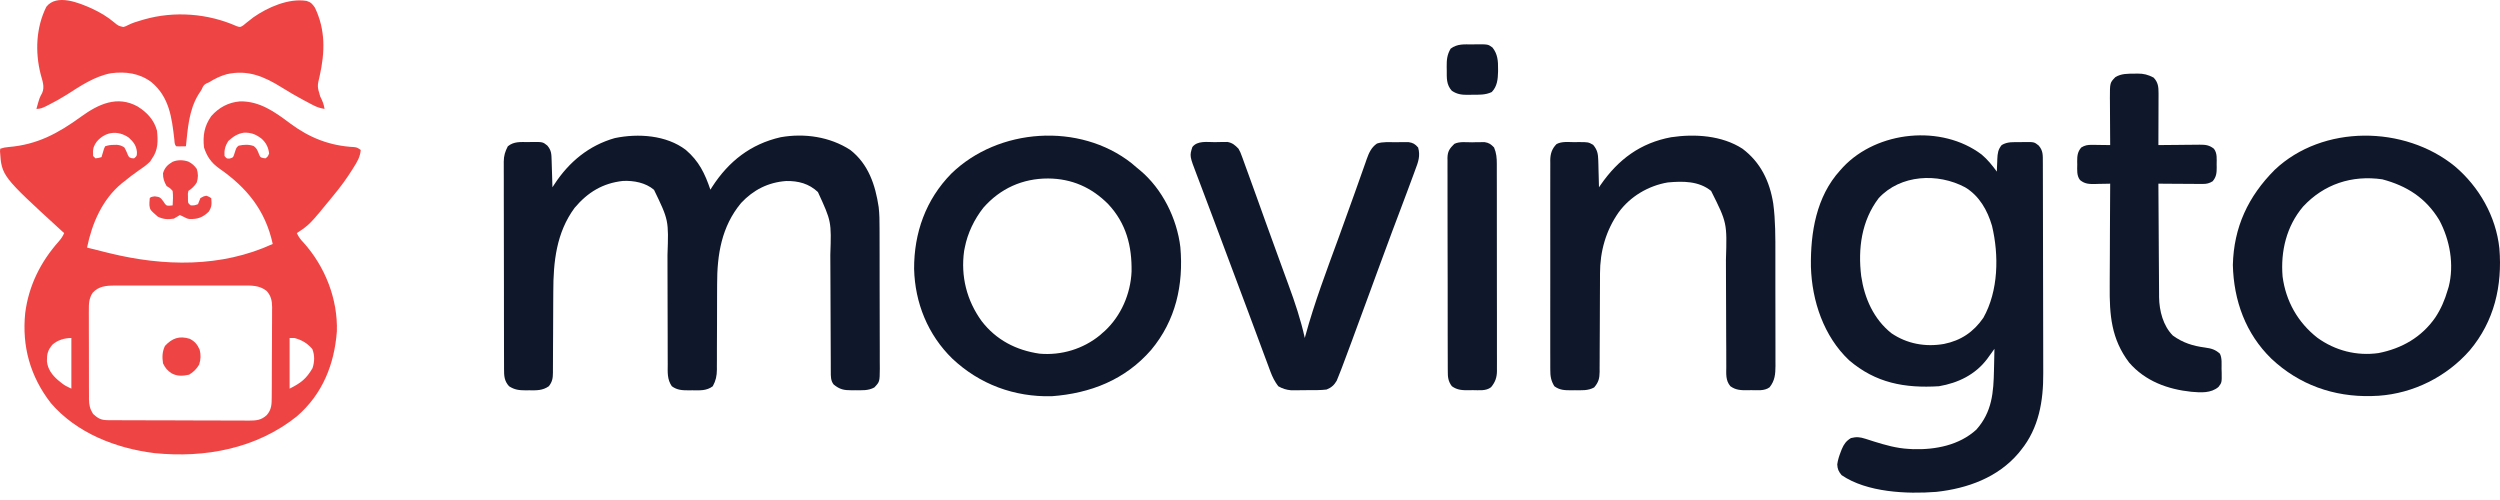 <svg width="120" height="24" viewBox="0 0 120 24" fill="none" xmlns="http://www.w3.org/2000/svg">
<path d="M6.609 5.113C7.058 5.397 7.392 5.748 7.535 6.27C7.587 6.755 7.595 7.194 7.303 7.601C7.272 7.65 7.241 7.699 7.209 7.749C7.038 7.925 6.849 8.053 6.647 8.19C6.413 8.35 6.192 8.523 5.972 8.701C5.93 8.734 5.888 8.767 5.844 8.801C4.908 9.573 4.416 10.721 4.178 11.884C4.487 11.963 4.795 12.039 5.104 12.115C5.153 12.127 5.202 12.139 5.253 12.152C7.859 12.789 10.607 12.851 13.091 11.71C12.736 10.086 11.843 9 10.499 8.068C10.132 7.803 9.935 7.509 9.792 7.08C9.731 6.5 9.803 6.058 10.139 5.575C10.505 5.159 10.961 4.915 11.512 4.867C12.46 4.843 13.198 5.377 13.93 5.926C14.864 6.62 15.831 6.999 16.995 7.06C17.142 7.08 17.142 7.08 17.315 7.196C17.289 7.533 17.148 7.76 16.972 8.039C16.943 8.085 16.915 8.131 16.885 8.178C16.628 8.585 16.348 8.966 16.042 9.337C16.017 9.369 15.991 9.4 15.964 9.433C14.865 10.778 14.865 10.778 14.248 11.189C14.33 11.373 14.428 11.497 14.566 11.641C15.602 12.791 16.22 14.354 16.169 15.911C16.048 17.498 15.477 18.923 14.248 19.986C12.31 21.533 9.841 21.996 7.41 21.749C5.565 21.52 3.678 20.789 2.442 19.349C1.452 18.076 1.047 16.624 1.21 15.028C1.376 13.713 1.953 12.558 2.831 11.577C2.94 11.448 3.014 11.344 3.079 11.189C3.031 11.146 2.984 11.102 2.935 11.058C0.082 8.447 0.082 8.447 0 7.26C0.004 7.22 0.008 7.18 0.012 7.138C0.159 7.089 0.264 7.069 0.416 7.057C1.799 6.941 2.79 6.399 3.897 5.596C4.725 4.998 5.63 4.569 6.609 5.113ZM4.645 6.798C4.467 7.046 4.451 7.178 4.468 7.485C4.506 7.523 4.544 7.562 4.583 7.601C4.734 7.582 4.734 7.582 4.873 7.543C4.883 7.506 4.894 7.469 4.905 7.431C4.927 7.36 4.927 7.36 4.949 7.286C4.963 7.239 4.977 7.191 4.992 7.142C5.01 7.102 5.028 7.063 5.046 7.022C5.207 6.969 5.311 6.955 5.477 6.954C5.521 6.953 5.565 6.952 5.61 6.951C5.76 6.966 5.848 6.996 5.972 7.08C6.041 7.197 6.088 7.315 6.139 7.44C6.197 7.553 6.197 7.553 6.32 7.594C6.358 7.596 6.396 7.598 6.435 7.601C6.57 7.49 6.57 7.49 6.573 7.297C6.541 6.98 6.409 6.815 6.179 6.603C5.654 6.245 5.059 6.312 4.645 6.798ZM10.953 6.773C10.809 7.004 10.755 7.212 10.776 7.485C10.881 7.616 10.881 7.616 11.033 7.608C11.187 7.56 11.187 7.56 11.23 7.44C11.258 7.356 11.285 7.273 11.312 7.189C11.355 7.08 11.355 7.08 11.452 6.993C11.696 6.941 11.935 6.924 12.172 7.009C12.337 7.118 12.375 7.262 12.447 7.44C12.505 7.555 12.505 7.555 12.635 7.586C12.671 7.591 12.707 7.596 12.743 7.601C12.853 7.519 12.853 7.519 12.917 7.37C12.885 7.073 12.77 6.848 12.548 6.65C12.278 6.446 12.055 6.357 11.709 6.368C11.399 6.413 11.18 6.565 10.953 6.773ZM4.447 14.054C4.272 14.319 4.261 14.576 4.265 14.885C4.265 14.935 4.264 14.985 4.264 15.036C4.263 15.2 4.264 15.363 4.265 15.526C4.265 15.64 4.265 15.754 4.265 15.868C4.265 16.107 4.266 16.346 4.267 16.584C4.269 16.89 4.269 17.195 4.268 17.501C4.267 17.736 4.268 17.971 4.269 18.207C4.269 18.319 4.269 18.432 4.269 18.545C4.269 18.702 4.269 18.86 4.271 19.017C4.27 19.063 4.27 19.11 4.27 19.157C4.274 19.437 4.315 19.627 4.468 19.87C4.711 20.089 4.849 20.166 5.172 20.168C5.236 20.168 5.299 20.169 5.364 20.169C5.469 20.169 5.469 20.169 5.576 20.17C5.65 20.17 5.723 20.17 5.799 20.171C6.043 20.172 6.287 20.173 6.53 20.173C6.614 20.173 6.698 20.174 6.782 20.174C7.177 20.175 7.571 20.176 7.965 20.176C8.421 20.177 8.876 20.178 9.331 20.181C9.683 20.183 10.035 20.183 10.387 20.183C10.597 20.184 10.807 20.184 11.017 20.186C11.252 20.187 11.486 20.187 11.721 20.187C11.79 20.187 11.86 20.188 11.931 20.189C12.296 20.186 12.526 20.177 12.801 19.928C13.044 19.652 13.042 19.39 13.043 19.037C13.044 18.962 13.044 18.962 13.044 18.886C13.045 18.722 13.046 18.558 13.047 18.393C13.047 18.337 13.047 18.281 13.047 18.223C13.049 17.926 13.049 17.629 13.05 17.331C13.051 17.025 13.053 16.718 13.055 16.411C13.056 16.175 13.057 15.939 13.057 15.703C13.057 15.59 13.058 15.477 13.059 15.364C13.06 15.205 13.06 15.047 13.06 14.888C13.061 14.842 13.062 14.795 13.062 14.748C13.059 14.44 13.011 14.201 12.801 13.967C12.452 13.684 12.048 13.703 11.618 13.706C11.547 13.705 11.476 13.705 11.403 13.704C11.21 13.704 11.016 13.704 10.823 13.704C10.619 13.705 10.416 13.704 10.213 13.704C9.871 13.704 9.53 13.704 9.189 13.705C8.795 13.707 8.401 13.706 8.008 13.705C7.669 13.704 7.33 13.704 6.991 13.704C6.789 13.705 6.587 13.705 6.385 13.704C6.159 13.703 5.934 13.704 5.708 13.706C5.609 13.705 5.609 13.705 5.507 13.704C5.099 13.709 4.734 13.735 4.447 14.054ZM2.516 16.544C2.288 16.816 2.248 16.998 2.252 17.343C2.293 17.727 2.502 18.002 2.789 18.25C3.085 18.493 3.085 18.493 3.426 18.655C3.426 17.853 3.426 17.05 3.426 16.224C3.096 16.224 2.768 16.321 2.516 16.544ZM13.901 16.224C13.901 17.026 13.901 17.828 13.901 18.655C14.442 18.384 14.703 18.183 15.001 17.671C15.101 17.371 15.111 17.046 14.99 16.752C14.751 16.472 14.486 16.317 14.132 16.224C14.056 16.224 13.98 16.224 13.901 16.224Z" fill="#EF4444"/>
<path d="M32.917 7.194C33.552 7.735 33.837 8.334 34.099 9.106C34.126 9.062 34.153 9.019 34.181 8.974C34.978 7.741 36.034 6.914 37.474 6.586C38.617 6.385 39.836 6.564 40.812 7.196C41.685 7.875 42.018 8.883 42.176 9.938C42.217 10.282 42.218 10.625 42.218 10.971C42.218 11.05 42.218 11.13 42.219 11.209C42.22 11.422 42.22 11.635 42.22 11.848C42.22 11.982 42.22 12.115 42.221 12.248C42.222 12.715 42.222 13.181 42.222 13.647C42.222 14.08 42.223 14.514 42.225 14.947C42.227 15.321 42.227 15.694 42.227 16.068C42.227 16.29 42.227 16.513 42.229 16.735C42.23 16.944 42.23 17.153 42.229 17.362C42.229 17.475 42.23 17.588 42.231 17.701C42.226 18.324 42.226 18.324 41.969 18.597C41.677 18.76 41.369 18.732 41.043 18.731C40.986 18.732 40.929 18.733 40.871 18.733C40.504 18.734 40.303 18.691 40.016 18.456C39.87 18.273 39.879 18.059 39.878 17.833C39.877 17.772 39.877 17.711 39.877 17.648C39.877 17.582 39.877 17.515 39.877 17.447C39.876 17.376 39.876 17.306 39.876 17.233C39.875 17.081 39.875 16.928 39.874 16.775C39.874 16.532 39.873 16.29 39.871 16.047C39.868 15.357 39.864 14.667 39.863 13.977C39.861 13.596 39.86 13.215 39.858 12.834C39.856 12.632 39.855 12.431 39.855 12.23C39.909 10.629 39.909 10.629 39.26 9.218C38.83 8.812 38.319 8.679 37.737 8.689C36.874 8.751 36.163 9.113 35.574 9.742C34.632 10.874 34.42 12.219 34.422 13.645C34.422 13.829 34.422 14.012 34.42 14.195C34.418 14.649 34.417 15.104 34.417 15.558C34.416 15.944 34.414 16.33 34.412 16.716C34.411 16.896 34.412 17.076 34.412 17.256C34.411 17.366 34.411 17.477 34.41 17.587C34.411 17.662 34.411 17.662 34.411 17.738C34.408 18.047 34.362 18.265 34.214 18.539C33.919 18.765 33.587 18.738 33.23 18.734C33.174 18.735 33.118 18.736 33.06 18.736C32.751 18.735 32.504 18.729 32.247 18.539C32.019 18.21 32.049 17.871 32.051 17.487C32.05 17.416 32.05 17.345 32.05 17.272C32.049 17.119 32.049 16.965 32.049 16.811C32.05 16.567 32.049 16.324 32.048 16.08C32.045 15.561 32.045 15.043 32.044 14.524C32.044 13.966 32.043 13.408 32.04 12.85C32.039 12.648 32.039 12.445 32.039 12.243C32.098 10.57 32.098 10.57 31.393 9.112C30.99 8.768 30.429 8.664 29.91 8.684C28.932 8.789 28.21 9.231 27.581 9.977C26.703 11.169 26.559 12.566 26.558 14C26.557 14.174 26.556 14.348 26.555 14.522C26.552 15.016 26.55 15.51 26.549 16.004C26.548 16.308 26.546 16.612 26.544 16.916C26.543 17.031 26.543 17.146 26.543 17.261C26.543 17.422 26.542 17.582 26.541 17.743C26.541 17.79 26.541 17.837 26.541 17.886C26.538 18.151 26.514 18.323 26.344 18.539C26.043 18.752 25.743 18.739 25.389 18.734C25.335 18.735 25.282 18.736 25.227 18.736C24.919 18.735 24.699 18.712 24.434 18.539C24.202 18.283 24.194 18.04 24.194 17.709C24.194 17.666 24.194 17.622 24.194 17.577C24.193 17.431 24.193 17.284 24.193 17.138C24.193 17.033 24.192 16.928 24.192 16.823C24.191 16.538 24.191 16.253 24.191 15.968C24.191 15.79 24.19 15.611 24.19 15.433C24.189 14.876 24.189 14.319 24.189 13.761C24.188 13.118 24.187 12.474 24.186 11.831C24.184 11.333 24.184 10.836 24.184 10.339C24.184 10.042 24.183 9.745 24.182 9.448C24.181 9.168 24.181 8.889 24.182 8.609C24.182 8.507 24.181 8.404 24.181 8.302C24.18 8.162 24.18 8.022 24.181 7.881C24.181 7.841 24.18 7.801 24.18 7.759C24.183 7.47 24.245 7.275 24.376 7.022C24.672 6.781 24.992 6.819 25.356 6.82C25.449 6.817 25.449 6.817 25.544 6.815C26.053 6.813 26.053 6.813 26.268 6.984C26.47 7.217 26.469 7.397 26.478 7.696C26.48 7.771 26.483 7.846 26.485 7.923C26.487 8.003 26.49 8.082 26.492 8.162C26.494 8.242 26.497 8.322 26.5 8.402C26.506 8.598 26.512 8.794 26.517 8.99C26.55 8.939 26.583 8.889 26.617 8.837C27.315 7.771 28.269 6.981 29.512 6.628C30.631 6.396 31.984 6.483 32.917 7.194Z" fill="#0F172A"/>
<path d="M95.118 7.417C95.403 7.657 95.629 7.938 95.849 8.238C95.851 8.17 95.853 8.102 95.855 8.033C95.859 7.943 95.863 7.853 95.867 7.764C95.869 7.697 95.869 7.697 95.871 7.629C95.883 7.364 95.906 7.176 96.08 6.964C96.356 6.793 96.654 6.825 96.97 6.823C97.029 6.821 97.089 6.82 97.15 6.818C97.641 6.814 97.641 6.814 97.855 6.984C98.072 7.231 98.056 7.453 98.056 7.766C98.056 7.813 98.057 7.86 98.057 7.908C98.058 8.066 98.058 8.223 98.058 8.381C98.058 8.494 98.059 8.606 98.059 8.719C98.06 9.09 98.061 9.461 98.061 9.832C98.062 9.96 98.062 10.088 98.062 10.216C98.063 10.819 98.064 11.421 98.065 12.023C98.065 12.716 98.067 13.409 98.069 14.102C98.071 14.639 98.072 15.176 98.072 15.713C98.072 16.033 98.073 16.353 98.074 16.673C98.075 16.975 98.076 17.277 98.075 17.579C98.075 17.689 98.075 17.798 98.076 17.908C98.085 19.24 97.868 20.545 97.006 21.606C96.967 21.654 96.929 21.702 96.889 21.752C95.894 22.923 94.436 23.447 92.944 23.61C91.529 23.72 89.61 23.636 88.397 22.807C88.249 22.626 88.2 22.521 88.188 22.29C88.216 22.073 88.283 21.877 88.361 21.675C88.376 21.637 88.39 21.6 88.405 21.561C88.509 21.315 88.617 21.166 88.846 21.027C89.11 20.961 89.281 20.977 89.538 21.061C89.603 21.082 89.668 21.102 89.735 21.123C89.803 21.145 89.872 21.168 89.942 21.19C90.504 21.364 91.033 21.517 91.624 21.548C91.693 21.552 91.763 21.556 91.834 21.56C92.911 21.591 94.049 21.369 94.865 20.622C95.622 19.771 95.691 18.836 95.711 17.75C95.713 17.653 95.716 17.555 95.718 17.457C95.723 17.22 95.728 16.982 95.733 16.745C95.686 16.81 95.686 16.81 95.638 16.877C95.597 16.934 95.556 16.991 95.513 17.05C95.473 17.106 95.432 17.163 95.39 17.221C94.821 17.981 93.995 18.381 93.071 18.539C91.431 18.64 90.036 18.388 88.755 17.291C87.541 16.144 86.973 14.448 86.924 12.807C86.9 11.164 87.181 9.437 88.325 8.18C88.373 8.127 88.421 8.074 88.47 8.019C90.113 6.281 93.191 5.965 95.118 7.417ZM90.177 9.511C89.352 10.596 89.177 11.93 89.338 13.253C89.493 14.313 89.935 15.316 90.788 15.995C91.538 16.506 92.421 16.664 93.309 16.51C94.123 16.346 94.728 15.939 95.201 15.255C95.928 13.962 95.954 12.255 95.617 10.842C95.399 10.096 95.007 9.399 94.326 8.991C93.015 8.292 91.228 8.373 90.177 9.511Z" fill="#0F172A"/>
<path d="M54.314 7.832C54.405 7.909 54.495 7.986 54.585 8.064C54.629 8.099 54.672 8.134 54.716 8.17C55.789 9.063 56.492 10.482 56.657 11.86C56.816 13.673 56.436 15.382 55.255 16.796C54.01 18.229 52.345 18.882 50.48 19.019C48.683 19.062 47.02 18.447 45.713 17.216C44.539 16.073 43.916 14.538 43.877 12.904C43.871 11.175 44.44 9.582 45.658 8.339C47.916 6.135 51.816 5.869 54.314 7.832ZM47.199 9.974C46.764 10.529 46.444 11.19 46.31 11.884C46.299 11.937 46.288 11.989 46.278 12.044C46.109 13.257 46.4 14.423 47.12 15.414C47.814 16.317 48.778 16.815 49.898 16.976C50.942 17.068 51.99 16.754 52.804 16.085C52.838 16.055 52.872 16.024 52.907 15.992C52.97 15.938 52.97 15.938 53.034 15.882C53.815 15.155 54.267 14.104 54.315 13.041C54.337 11.812 54.058 10.721 53.196 9.8C52.399 8.995 51.446 8.575 50.31 8.567C49.082 8.566 48.015 9.044 47.199 9.974Z" fill="#0F172A"/>
<path d="M117.83 7.98C119 8.971 119.805 10.382 119.97 11.918C120.119 13.718 119.725 15.421 118.549 16.817C117.442 18.08 115.851 18.882 114.166 18.997C114.094 18.999 114.094 18.999 114.021 19.002C113.96 19.005 113.899 19.008 113.836 19.011C112.017 19.058 110.352 18.466 109.025 17.216C107.791 16.015 107.218 14.429 107.177 12.719C107.221 10.9 107.915 9.426 109.186 8.152C111.493 5.97 115.418 6.016 117.83 7.98ZM110.548 9.916C109.749 10.861 109.464 12.062 109.564 13.273C109.719 14.457 110.296 15.478 111.235 16.213C112.094 16.831 113.117 17.095 114.167 16.948C115.287 16.729 116.237 16.187 116.894 15.241C117.17 14.823 117.353 14.392 117.493 13.909C117.507 13.863 117.521 13.818 117.536 13.77C117.809 12.705 117.597 11.516 117.083 10.561C116.438 9.498 115.526 8.919 114.349 8.607C112.888 8.397 111.55 8.838 110.548 9.916Z" fill="#0F172A"/>
<path d="M83.638 7.138C84.512 7.795 84.949 8.71 85.116 9.772C85.224 10.583 85.218 11.394 85.218 12.21C85.218 12.374 85.218 12.537 85.218 12.7C85.219 13.086 85.219 13.471 85.218 13.856C85.218 14.253 85.219 14.649 85.22 15.045C85.221 15.387 85.221 15.729 85.221 16.072C85.221 16.275 85.221 16.479 85.222 16.682C85.223 16.909 85.222 17.135 85.222 17.361C85.222 17.428 85.222 17.495 85.223 17.563C85.22 17.961 85.196 18.269 84.94 18.59C84.689 18.777 84.351 18.726 84.053 18.727C83.968 18.729 83.968 18.729 83.881 18.731C83.566 18.732 83.323 18.73 83.059 18.539C82.821 18.261 82.861 17.942 82.862 17.596C82.862 17.53 82.861 17.463 82.861 17.395C82.86 17.177 82.86 16.958 82.86 16.739C82.859 16.586 82.858 16.433 82.857 16.28C82.855 15.836 82.854 15.392 82.853 14.948C82.852 14.385 82.85 13.822 82.847 13.259C82.845 12.998 82.845 12.736 82.845 12.474C82.9 10.695 82.9 10.695 82.133 9.164C81.543 8.684 80.774 8.69 80.049 8.758C79.123 8.915 78.257 9.427 77.701 10.184C77.08 11.068 76.8 12.063 76.8 13.139C76.8 13.194 76.8 13.249 76.8 13.305C76.799 13.424 76.799 13.542 76.799 13.661C76.798 13.848 76.797 14.036 76.796 14.223C76.793 14.756 76.791 15.289 76.79 15.822C76.789 16.149 76.787 16.476 76.785 16.802C76.784 16.926 76.784 17.051 76.784 17.175C76.784 17.349 76.783 17.522 76.781 17.696C76.782 17.773 76.782 17.773 76.782 17.851C76.778 18.165 76.731 18.349 76.519 18.597C76.228 18.759 75.922 18.732 75.597 18.731C75.512 18.732 75.512 18.732 75.426 18.733C75.115 18.734 74.868 18.731 74.609 18.539C74.444 18.273 74.411 18.048 74.414 17.741C74.413 17.697 74.413 17.653 74.413 17.607C74.412 17.46 74.413 17.312 74.413 17.164C74.413 17.058 74.413 16.952 74.412 16.846C74.412 16.558 74.412 16.27 74.412 15.983C74.413 15.681 74.412 15.38 74.412 15.079C74.412 14.573 74.412 14.067 74.413 13.561C74.414 12.976 74.414 12.391 74.413 11.806C74.412 11.304 74.412 10.802 74.412 10.3C74.413 10 74.413 9.7 74.412 9.4C74.412 9.118 74.412 8.836 74.413 8.554C74.413 8.45 74.413 8.347 74.413 8.244C74.412 8.102 74.413 7.961 74.414 7.82C74.413 7.779 74.413 7.738 74.412 7.696C74.416 7.381 74.491 7.141 74.715 6.915C74.973 6.779 75.276 6.822 75.561 6.823C75.626 6.822 75.692 6.821 75.759 6.82C76.237 6.82 76.237 6.82 76.471 6.952C76.675 7.199 76.708 7.38 76.717 7.701C76.72 7.814 76.72 7.814 76.724 7.929C76.725 8.007 76.727 8.086 76.729 8.165C76.731 8.245 76.733 8.325 76.736 8.405C76.741 8.6 76.746 8.795 76.751 8.99C76.777 8.952 76.803 8.913 76.831 8.874C77.678 7.65 78.74 6.862 80.213 6.587C81.352 6.417 82.65 6.499 83.638 7.138ZM76.635 9.106C76.693 9.221 76.693 9.221 76.693 9.221L76.635 9.106Z" fill="#0F172A"/>
<path d="M58.311 6.823C58.382 6.821 58.452 6.82 58.525 6.818C58.593 6.817 58.661 6.817 58.732 6.816C58.794 6.816 58.856 6.815 58.92 6.814C59.164 6.861 59.274 6.961 59.447 7.138C59.536 7.3 59.536 7.3 59.606 7.49C59.627 7.545 59.627 7.545 59.648 7.602C59.697 7.736 59.746 7.871 59.794 8.006C59.836 8.121 59.878 8.236 59.92 8.351C60.059 8.73 60.196 9.111 60.332 9.491C60.444 9.804 60.556 10.117 60.669 10.43C60.698 10.511 60.727 10.592 60.756 10.673C60.962 11.247 61.17 11.82 61.38 12.392C61.467 12.63 61.553 12.868 61.64 13.106C61.709 13.295 61.778 13.483 61.847 13.672C62.157 14.514 62.437 15.347 62.63 16.224C62.639 16.192 62.647 16.159 62.656 16.126C63.094 14.521 63.685 12.966 64.256 11.404C64.51 10.706 64.763 10.008 65.011 9.308C65.059 9.174 65.107 9.04 65.154 8.906C65.223 8.715 65.291 8.523 65.358 8.33C65.42 8.154 65.483 7.979 65.545 7.803C65.572 7.726 65.572 7.726 65.599 7.646C65.709 7.34 65.817 7.082 66.094 6.89C66.38 6.795 66.698 6.827 66.996 6.827C67.067 6.826 67.138 6.824 67.211 6.823C67.314 6.822 67.314 6.822 67.418 6.822C67.512 6.821 67.512 6.821 67.608 6.821C67.831 6.857 67.921 6.91 68.07 7.08C68.185 7.482 68.075 7.776 67.93 8.157C67.909 8.215 67.888 8.273 67.866 8.333C67.8 8.514 67.732 8.694 67.665 8.874C67.625 8.982 67.585 9.089 67.545 9.197C67.446 9.465 67.345 9.732 67.244 9.999C67.13 10.301 67.017 10.603 66.903 10.904C66.868 10.997 66.868 10.997 66.832 11.092C66.588 11.743 66.349 12.396 66.109 13.048C66.024 13.282 65.938 13.516 65.852 13.75C65.831 13.809 65.809 13.868 65.787 13.928C65.537 14.609 65.287 15.29 65.035 15.97C64.985 16.106 64.935 16.242 64.885 16.379C64.733 16.791 64.581 17.203 64.424 17.613C64.407 17.658 64.389 17.703 64.372 17.749C64.327 17.864 64.281 17.979 64.235 18.093C64.211 18.153 64.187 18.212 64.162 18.274C64.044 18.48 63.901 18.61 63.678 18.697C63.385 18.734 63.089 18.726 62.794 18.727C62.67 18.727 62.547 18.729 62.424 18.731C62.344 18.731 62.265 18.731 62.185 18.732C62.114 18.732 62.042 18.733 61.969 18.733C61.728 18.709 61.567 18.658 61.356 18.539C61.189 18.316 61.077 18.097 60.98 17.836C60.954 17.766 60.928 17.696 60.901 17.623C60.872 17.547 60.844 17.47 60.816 17.393C60.785 17.311 60.755 17.23 60.724 17.148C60.659 16.973 60.594 16.798 60.529 16.623C60.426 16.344 60.322 16.065 60.218 15.786C60.11 15.495 60.001 15.204 59.893 14.913C59.559 14.014 59.222 13.116 58.884 12.219C58.768 11.909 58.652 11.601 58.537 11.291C58.521 11.249 58.505 11.206 58.488 11.162C58.426 10.995 58.363 10.828 58.301 10.66C58.13 10.204 57.959 9.748 57.786 9.293C57.706 9.084 57.628 8.874 57.549 8.665C57.515 8.575 57.481 8.485 57.446 8.395C57.098 7.487 57.098 7.487 57.233 7.058C57.48 6.738 57.951 6.825 58.311 6.823Z" fill="#0F172A"/>
<path d="M4.407 0.409C4.803 0.594 5.141 0.792 5.477 1.072C5.678 1.24 5.678 1.24 5.923 1.297C6.044 1.258 6.044 1.258 6.166 1.195C6.368 1.095 6.574 1.034 6.79 0.971C6.833 0.958 6.875 0.946 6.919 0.933C8.374 0.519 9.979 0.644 11.36 1.256C11.53 1.312 11.53 1.312 11.681 1.215C11.731 1.174 11.781 1.133 11.832 1.09C11.888 1.047 11.943 1.004 12 0.959C12.055 0.916 12.109 0.874 12.165 0.83C12.849 0.35 13.864 -0.097 14.715 0.044C14.923 0.106 14.993 0.188 15.116 0.367C15.629 1.439 15.598 2.507 15.346 3.637C15.225 4.142 15.225 4.142 15.369 4.628C15.473 4.83 15.544 5.003 15.579 5.228C15.376 5.195 15.214 5.143 15.032 5.048C14.984 5.023 14.935 4.997 14.885 4.971C14.834 4.944 14.782 4.916 14.729 4.888C14.676 4.86 14.622 4.832 14.567 4.803C14.209 4.612 13.861 4.408 13.518 4.194C12.672 3.667 11.892 3.335 10.884 3.561C10.566 3.648 10.303 3.784 10.024 3.955C9.983 3.972 9.942 3.99 9.9 4.007C9.763 4.088 9.739 4.158 9.676 4.302C9.621 4.388 9.565 4.474 9.51 4.559C9.062 5.315 9.015 6.166 8.924 7.022C8.568 7.028 8.568 7.028 8.461 7.022C8.368 6.93 8.381 6.822 8.368 6.694C8.247 5.641 8.127 4.654 7.262 3.937C6.683 3.51 6.039 3.428 5.336 3.513C4.542 3.659 3.863 4.124 3.193 4.552C2.915 4.728 2.631 4.885 2.337 5.033C2.279 5.063 2.279 5.063 2.219 5.093C2.051 5.176 1.937 5.228 1.748 5.228C1.896 4.695 1.896 4.695 2.023 4.465C2.158 4.16 2.03 3.867 1.95 3.557C1.68 2.49 1.729 1.321 2.223 0.328C2.719 -0.315 3.806 0.14 4.407 0.409Z" fill="#EF4444"/>
<path d="M102.468 3.535C102.531 3.534 102.531 3.534 102.596 3.532C102.898 3.53 103.104 3.584 103.372 3.724C103.586 3.945 103.611 4.169 103.61 4.468C103.61 4.551 103.61 4.551 103.61 4.636C103.61 4.696 103.609 4.755 103.609 4.817C103.609 4.878 103.609 4.939 103.609 5.003C103.609 5.198 103.608 5.394 103.607 5.59C103.607 5.723 103.607 5.856 103.606 5.988C103.606 6.314 103.605 6.639 103.603 6.964C103.674 6.964 103.744 6.963 103.817 6.962C104.078 6.959 104.34 6.957 104.601 6.955C104.714 6.954 104.828 6.953 104.941 6.951C105.103 6.949 105.266 6.948 105.429 6.947C105.479 6.947 105.53 6.946 105.582 6.945C105.858 6.945 106.04 6.959 106.266 7.138C106.434 7.351 106.4 7.628 106.399 7.887C106.4 7.933 106.401 7.979 106.402 8.027C106.402 8.297 106.389 8.485 106.208 8.701C106.044 8.8 105.923 8.831 105.732 8.829C105.661 8.829 105.661 8.829 105.588 8.829C105.512 8.829 105.512 8.829 105.435 8.828C105.382 8.827 105.33 8.827 105.276 8.827C105.109 8.827 104.942 8.825 104.775 8.824C104.662 8.823 104.549 8.822 104.436 8.822C104.158 8.821 103.881 8.819 103.603 8.816C103.607 9.575 103.611 10.334 103.617 11.092C103.62 11.445 103.622 11.797 103.623 12.149C103.625 12.49 103.627 12.83 103.63 13.17C103.631 13.3 103.632 13.429 103.632 13.559C103.633 13.741 103.634 13.923 103.636 14.105C103.636 14.158 103.636 14.211 103.636 14.265C103.645 14.914 103.827 15.637 104.298 16.108C104.783 16.458 105.259 16.605 105.846 16.683C106.145 16.725 106.329 16.775 106.555 16.976C106.666 17.199 106.631 17.469 106.635 17.714C106.637 17.772 106.639 17.829 106.641 17.888C106.647 18.364 106.647 18.364 106.487 18.574C106.123 18.882 105.642 18.844 105.187 18.806C104.047 18.687 102.969 18.293 102.2 17.405C101.337 16.268 101.254 15.114 101.266 13.739C101.266 13.596 101.267 13.454 101.267 13.311C101.268 12.939 101.27 12.567 101.273 12.195C101.275 11.814 101.276 11.433 101.277 11.052C101.28 10.307 101.284 9.562 101.289 8.816C101.255 8.817 101.221 8.818 101.187 8.819C101.034 8.823 100.881 8.825 100.728 8.827C100.675 8.829 100.622 8.83 100.568 8.832C100.278 8.835 100.076 8.835 99.842 8.643C99.673 8.43 99.707 8.153 99.708 7.894C99.707 7.848 99.706 7.802 99.705 7.754C99.705 7.484 99.718 7.296 99.9 7.08C100.074 6.973 100.204 6.951 100.407 6.953C100.458 6.954 100.51 6.954 100.563 6.954C100.616 6.955 100.669 6.956 100.724 6.957C100.778 6.958 100.833 6.958 100.888 6.959C101.022 6.96 101.155 6.962 101.289 6.964C101.288 6.931 101.288 6.898 101.288 6.864C101.285 6.517 101.283 6.171 101.282 5.825C101.282 5.695 101.281 5.566 101.28 5.437C101.278 5.251 101.278 5.065 101.277 4.879C101.276 4.793 101.276 4.793 101.275 4.705C101.275 3.972 101.275 3.972 101.538 3.702C101.828 3.526 102.136 3.538 102.468 3.535Z" fill="#0F172A"/>
<path d="M70.663 6.831C70.732 6.829 70.801 6.827 70.872 6.825C70.938 6.825 71.005 6.825 71.073 6.824C71.134 6.823 71.195 6.822 71.257 6.821C71.474 6.856 71.564 6.922 71.716 7.08C71.828 7.346 71.848 7.589 71.847 7.873C71.847 7.939 71.847 7.939 71.847 8.006C71.848 8.152 71.848 8.298 71.847 8.444C71.848 8.549 71.848 8.654 71.848 8.759C71.849 9.044 71.849 9.328 71.849 9.613C71.849 9.851 71.849 10.089 71.849 10.326C71.85 10.887 71.85 11.448 71.85 12.009C71.849 12.587 71.85 13.166 71.851 13.744C71.852 14.241 71.853 14.738 71.853 15.235C71.852 15.532 71.853 15.828 71.853 16.125C71.854 16.404 71.854 16.683 71.853 16.962C71.853 17.064 71.853 17.166 71.854 17.269C71.854 17.409 71.854 17.548 71.853 17.688C71.853 17.728 71.854 17.769 71.854 17.81C71.851 18.121 71.769 18.347 71.571 18.586C71.326 18.78 70.981 18.726 70.685 18.727C70.599 18.729 70.599 18.729 70.512 18.731C70.198 18.732 69.954 18.73 69.69 18.539C69.507 18.301 69.492 18.09 69.494 17.8C69.493 17.755 69.493 17.71 69.493 17.664C69.492 17.513 69.492 17.363 69.492 17.213C69.492 17.105 69.491 16.997 69.491 16.889C69.49 16.597 69.489 16.304 69.489 16.011C69.489 15.767 69.489 15.523 69.489 15.278C69.487 14.702 69.487 14.125 69.488 13.549C69.488 12.954 69.487 12.36 69.484 11.765C69.483 11.254 69.482 10.743 69.482 10.233C69.482 9.928 69.482 9.623 69.481 9.318C69.479 9.031 69.48 8.745 69.481 8.458C69.481 8.353 69.481 8.247 69.48 8.142C69.479 7.998 69.479 7.855 69.481 7.711C69.48 7.669 69.479 7.628 69.478 7.585C69.484 7.26 69.584 7.127 69.806 6.907C70.056 6.781 70.388 6.833 70.663 6.831Z" fill="#0F172A"/>
<path d="M70.671 2.132C70.738 2.13 70.806 2.129 70.875 2.127C71.429 2.126 71.429 2.126 71.64 2.282C71.888 2.595 71.911 2.924 71.907 3.311C71.907 3.372 71.907 3.372 71.907 3.434C71.899 3.801 71.868 4.146 71.604 4.418C71.299 4.566 70.984 4.546 70.652 4.548C70.598 4.549 70.544 4.551 70.489 4.552C70.178 4.554 69.958 4.536 69.69 4.36C69.418 4.06 69.446 3.745 69.444 3.362C69.443 3.308 69.442 3.254 69.441 3.199C69.439 2.866 69.46 2.623 69.632 2.335C69.957 2.094 70.282 2.131 70.671 2.132Z" fill="#0F172A"/>
<path d="M9.042 7.757C9.219 7.847 9.328 7.947 9.445 8.107C9.518 8.344 9.517 8.522 9.445 8.758C9.323 8.946 9.226 9.039 9.04 9.164C9.014 9.3 9.014 9.3 9.022 9.453C9.022 9.53 9.022 9.53 9.022 9.608C9.027 9.753 9.027 9.753 9.155 9.858C9.332 9.862 9.332 9.862 9.503 9.8C9.544 9.705 9.583 9.608 9.618 9.511C9.756 9.428 9.756 9.428 9.908 9.395C10.042 9.446 10.042 9.446 10.139 9.511C10.164 9.797 10.174 9.919 10.016 10.165C9.728 10.435 9.496 10.523 9.107 10.513C8.982 10.495 8.982 10.495 8.794 10.397C8.741 10.372 8.689 10.347 8.635 10.321C8.537 10.378 8.441 10.436 8.345 10.495C8.057 10.538 7.833 10.528 7.571 10.397C7.201 10.071 7.201 10.071 7.172 9.854C7.17 9.728 7.17 9.728 7.188 9.511C7.246 9.453 7.246 9.453 7.43 9.424C7.676 9.456 7.689 9.472 7.832 9.655C7.857 9.693 7.882 9.731 7.908 9.769C7.995 9.875 7.995 9.875 8.153 9.871C8.219 9.864 8.219 9.864 8.287 9.858C8.304 9.624 8.313 9.397 8.287 9.164C8.159 9.025 8.159 9.025 7.998 8.932C7.874 8.713 7.824 8.569 7.824 8.317C7.904 8.049 8.042 7.909 8.281 7.768C8.525 7.665 8.792 7.672 9.042 7.757Z" fill="#EF4444"/>
<path d="M9.101 16.26C9.343 16.377 9.478 16.541 9.584 16.787C9.649 17.034 9.636 17.253 9.561 17.497C9.435 17.711 9.288 17.857 9.076 17.985C8.773 18.05 8.522 18.067 8.244 17.924C8.042 17.791 7.926 17.663 7.824 17.439C7.78 17.133 7.785 16.886 7.918 16.604C8.264 16.231 8.607 16.11 9.101 16.26Z" fill="#EF4444"/>
</svg>
